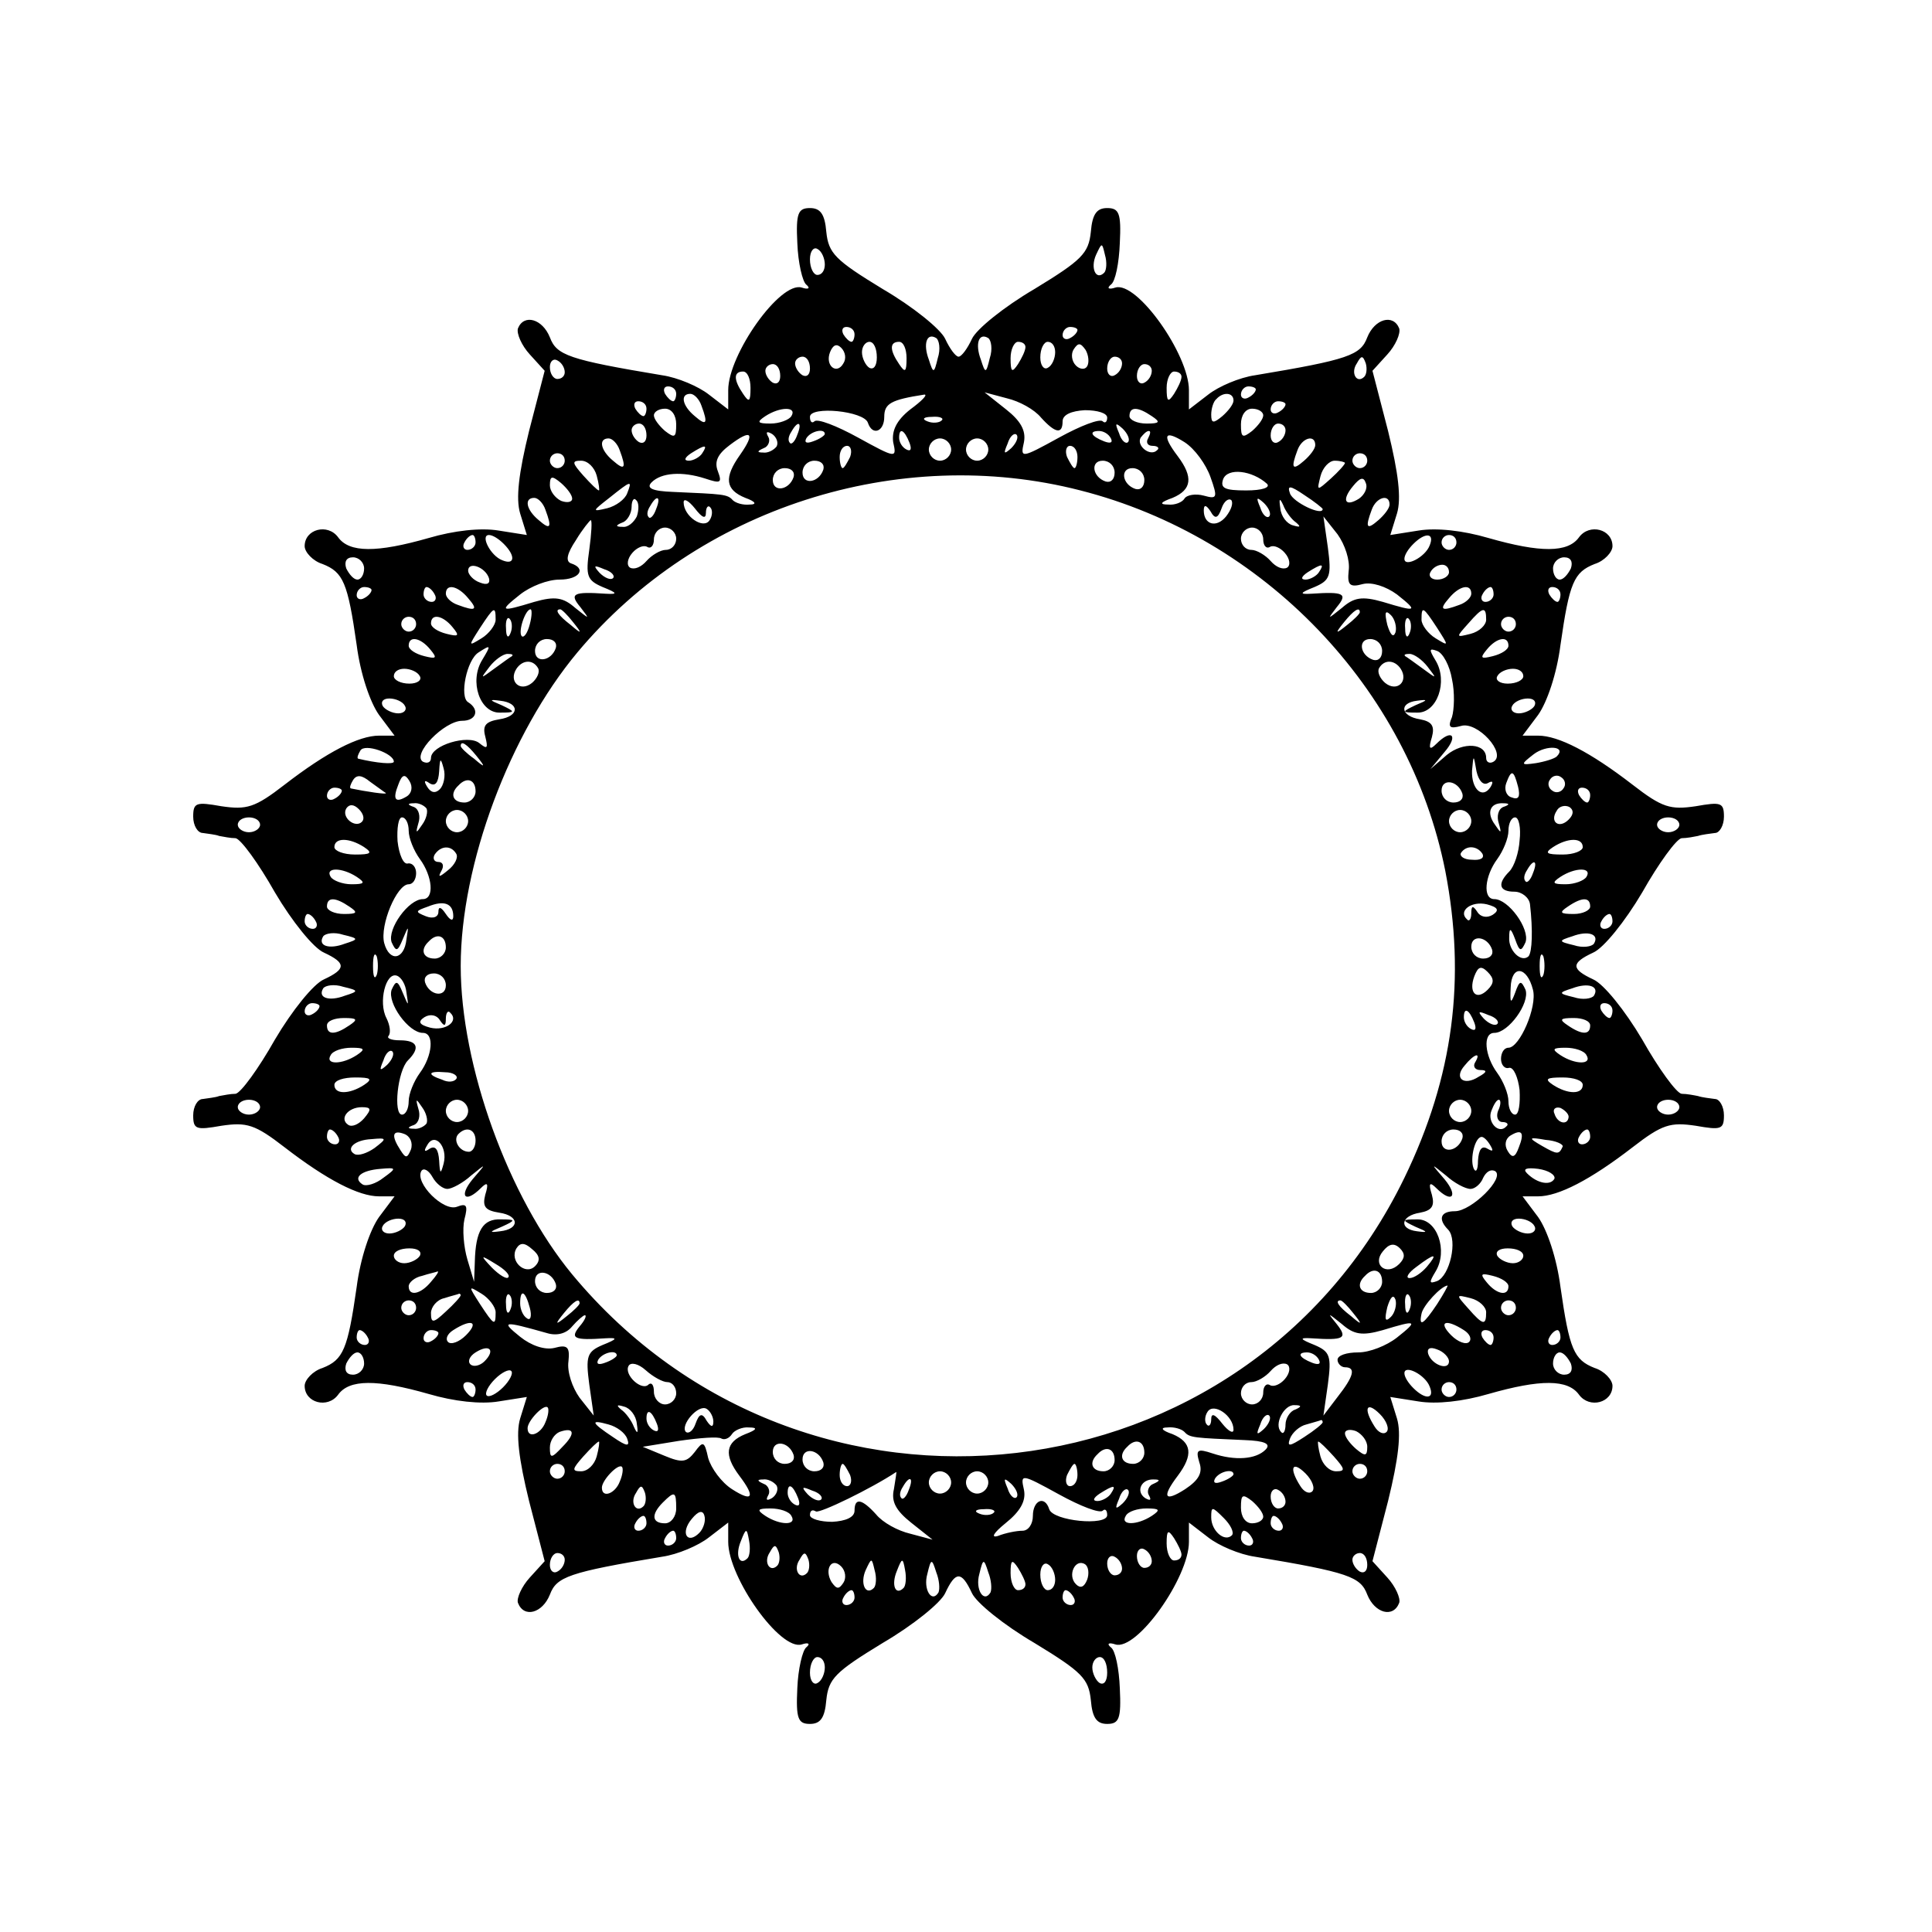 <svg version="1" xmlns="http://www.w3.org/2000/svg" width="346.667" height="346.667" viewBox="0 0 260 260"><path d="M107.3 32.7c.1 2.7.7 5.2 1.2 5.6.6.5.3.7-.6.4-2.9-.9-9.9 9-9.9 13.8v2.6l-2.6-2c-1.4-1.1-4.2-2.3-6.3-2.6-12.6-2.1-14.2-2.7-15.1-5.1-1-2.5-3.5-3.2-4.3-1.2-.2.7.5 2.3 1.6 3.5l2 2.2-2.1 8.1c-1.4 5.7-1.8 9.1-1.2 11.1l.9 2.9-3.8-.6c-2.4-.4-6 0-9.4 1-7 2-10.7 2-12.2-.1-1.4-1.9-4.5-1.1-4.5 1.2 0 .8 1.1 2 2.4 2.4 2.8 1.1 3.4 2.5 4.6 10.9.5 3.9 1.8 7.7 3 9.4l2.1 2.8H51c-2.7 0-7 2.2-12.7 6.6-4 3.1-5.1 3.4-8.5 2.9-3.4-.6-3.8-.5-3.8 1.4 0 1.2.6 2.2 1.3 2.2.6.1 1.7.2 2.2.4.6.1 1.5.3 2.2.3.7.1 3.1 3.4 5.3 7.3 2.3 3.9 5.2 7.5 6.6 8.1 3 1.4 3 2.2 0 3.6-1.4.6-4.3 4.2-6.6 8.1-2.2 3.9-4.6 7.2-5.3 7.3-.7 0-1.6.2-2.2.3-.5.2-1.6.3-2.2.4-.7 0-1.3 1-1.3 2.2 0 1.9.4 2 3.8 1.4 3.4-.5 4.5-.2 8.5 2.9 5.7 4.4 10 6.6 12.7 6.6h2.1l-2.1 2.8c-1.2 1.7-2.5 5.5-3 9.4-1.2 8.4-1.8 9.8-4.6 10.9-1.3.4-2.4 1.6-2.4 2.4 0 2.3 3.1 3.1 4.5 1.2 1.5-2.1 5.2-2.1 12.2-.1 3.4 1 7 1.4 9.4 1l3.8-.6-.9 2.9c-.6 2-.2 5.4 1.2 11.1l2.1 8.1-2 2.2c-1.1 1.2-1.8 2.8-1.6 3.4.8 2.1 3.3 1.4 4.3-1.1.9-2.4 2.5-3 15.1-5.1 2.1-.3 4.9-1.5 6.3-2.6l2.6-2v2.6c0 4.8 7 14.7 9.9 13.8.9-.3 1.2-.1.6.4-.5.4-1.1 2.9-1.2 5.5-.2 4.1.1 4.8 1.7 4.8 1.4 0 2-.8 2.2-3.2.3-2.9 1.2-3.8 7.6-7.7 4.1-2.4 7.8-5.4 8.4-6.7 1.4-3 2.2-3 3.6 0 .6 1.3 4.3 4.3 8.4 6.7 6.4 3.9 7.3 4.8 7.6 7.7.2 2.4.8 3.2 2.2 3.2 1.6 0 1.9-.7 1.7-4.8-.1-2.6-.6-5.1-1.2-5.5-.6-.5-.3-.7.6-.4 2.9.9 9.9-9 9.9-13.8v-2.6l2.6 2c1.4 1.1 4.2 2.3 6.3 2.6 12.6 2.1 14.2 2.7 15.1 5.1 1 2.5 3.5 3.2 4.3 1.1.2-.6-.5-2.2-1.6-3.4l-2-2.2 2.1-8.1c1.4-5.7 1.8-9.1 1.2-11.1l-.9-2.9 3.8.6c2.4.4 6 0 9.4-1 7-2 10.7-2 12.2.1 1.4 1.9 4.5 1.1 4.5-1.2 0-.8-1.1-2-2.4-2.4-2.8-1.1-3.4-2.5-4.6-10.9-.5-3.9-1.8-7.7-3-9.4l-2.1-2.8h2.1c2.7 0 7-2.2 12.7-6.6 4-3.1 5.1-3.4 8.5-2.9 3.4.6 3.8.5 3.8-1.4 0-1.2-.6-2.2-1.2-2.2-.7-.1-1.7-.2-2.3-.4-.5-.1-1.5-.3-2.2-.3-.7-.1-3.1-3.4-5.3-7.3-2.3-3.9-5.2-7.5-6.6-8.1-3-1.4-3-2.2 0-3.6 1.4-.6 4.3-4.2 6.6-8.1 2.2-3.9 4.6-7.2 5.3-7.3.7 0 1.7-.2 2.2-.3.6-.2 1.6-.3 2.3-.4.6 0 1.2-1 1.2-2.2 0-1.9-.4-2-3.8-1.4-3.4.5-4.5.2-8.5-2.9-5.7-4.4-10-6.6-12.7-6.6h-2.1l2.1-2.8c1.2-1.7 2.5-5.5 3-9.4 1.2-8.4 1.8-9.8 4.6-10.9 1.3-.4 2.4-1.6 2.4-2.4 0-2.3-3.1-3.1-4.5-1.2-1.5 2.1-5.2 2.1-12.2.1-3.4-1-7-1.4-9.4-1l-3.8.6.9-2.9c.6-2 .2-5.4-1.2-11.1l-2.1-8.1 2-2.2c1.1-1.2 1.8-2.8 1.6-3.5-.8-2-3.3-1.3-4.3 1.2-.9 2.4-2.5 3-15.1 5.1-2.1.3-4.9 1.5-6.3 2.6l-2.6 2v-2.6c0-4.8-7-14.7-9.9-13.8-.9.3-1.2.1-.6-.4.6-.4 1.1-2.9 1.2-5.6.2-4-.1-4.7-1.7-4.7-1.4 0-2 .8-2.2 3.2-.3 2.9-1.2 3.8-7.6 7.7-4.1 2.4-7.8 5.4-8.4 6.7-.6 1.3-1.4 2.4-1.8 2.4-.4 0-1.2-1.1-1.8-2.4-.6-1.3-4.3-4.3-8.4-6.7-6.4-3.9-7.3-4.8-7.6-7.7-.2-2.4-.8-3.2-2.2-3.2-1.6 0-1.9.7-1.7 4.7zm3.7 2.9c0 .8-.4 1.4-1 1.4-.5 0-1-.9-1-2.1 0-1.1.5-1.7 1-1.4.6.3 1 1.3 1 2.1zm37.6 1.1c-1.1 1.1-1.9-.6-1.1-2.4.8-1.7.8-1.7 1.2 0 .3 1 .2 2.1-.1 2.4zM115 45c0 .5-.2 1-.4 1-.3 0-.8-.5-1.1-1-.3-.6-.1-1 .4-1 .6 0 1.1.4 1.1 1zm30-.6c0 .3-.4.8-1 1.1-.5.3-1 .1-1-.4 0-.6.5-1.1 1-1.1.6 0 1 .2 1 .4zm-18.8 3.8c-.5 2.1-.6 2.1-1.2.2-.8-2.1-.3-3.7 1-2.9.4.3.6 1.5.2 2.7zm7 0c-.5 2.1-.6 2.1-1.2.2-.8-2.1-.3-3.7 1-2.9.4.3.6 1.5.2 2.7zm-19.7.7c-.9 1.6-2.5.3-1.8-1.5.4-1 .9-1.2 1.5-.6s.7 1.5.3 2.1zm4.5-.8c0 1.1-.4 1.7-1 1.4-.5-.3-1-1.3-1-2.1s.5-1.4 1-1.4c.6 0 1 .9 1 2.1zm4 .1c0 1.9-.2 2-1 .8-1.3-1.9-1.3-3 0-3 .6 0 1 1 1 2.2zm16-1.5c0 .5-.5 1.5-1 2.3-.8 1.2-1 1.1-1-.8 0-1.2.5-2.2 1-2.2.6 0 1 .3 1 .7zm4 .7c0 .8-.4 1.8-1 2.1-.5.3-1-.3-1-1.4 0-1.2.5-2.1 1-2.1.6 0 1 .6 1 1.4zm4.3 1.9c-.3.5-1 .4-1.5-.1-.6-.6-.7-1.6-.3-2.2.6-.9.9-.9 1.6.1.4.7.5 1.7.2 2.2zm-70.3.8c0 .5-.4.9-1 .9-.5 0-1-.7-1-1.6 0-.8.5-1.2 1-.9.6.3 1 1 1 1.6zm33-.5c0 .8-.4 1.2-1 .9-.5-.3-1-1-1-1.6 0-.5.5-.9 1-.9.6 0 1 .7 1 1.6zm42-.7c0 .6-.4 1.3-1 1.6-.5.3-1-.1-1-.9 0-.9.5-1.6 1-1.6.6 0 1 .4 1 .9zm32.6 1.8c-1 1-1.9-.5-1-1.8.6-1.1.8-1.1 1.2 0 .2.7.1 1.5-.2 1.8zm-78.6-.1c0 .8-.4 1.2-1 .9-.5-.3-1-1-1-1.6 0-.5.5-.9 1-.9.6 0 1 .7 1 1.6zm50-.7c0 .6-.4 1.3-1 1.6-.5.3-1-.1-1-.9 0-.9.5-1.6 1-1.6.6 0 1 .4 1 .9zm-54 2.3c0 1.9-.2 2-1 .8-1.3-1.9-1.3-3 0-3 .6 0 1 1 1 2.2zm58-1.5c0 .5-.5 1.5-1 2.3-.8 1.2-1 1.1-1-.8 0-1.2.5-2.2 1-2.2.6 0 1 .3 1 .7zM91 53c0 .5-.2 1-.4 1-.3 0-.8-.5-1.1-1-.3-.6-.1-1 .4-1 .6 0 1.1.4 1.1 1zm78-.6c0 .3-.4.8-1 1.1-.5.3-1 .1-1-.4 0-.6.5-1.1 1-1.1.6 0 1 .2 1 .4zm-74.6 2.2c.9 2.4.7 2.8-.9 1.4-1.7-1.4-2-3-.6-3 .5 0 1.2.7 1.5 1.6zm28.1.5c-1.9 1.5-2.5 2.9-2.3 4.4.5 2.2.4 2.2-4.7-.6-2.9-1.6-5.5-2.6-5.9-2.2-.3.3-.6.1-.6-.6 0-1.5 7.3-.8 7.8.8.6 1.8 2.2 1.2 2.2-.8 0-1.8.9-2.3 5.4-3 .5 0-.4.9-1.9 2zm17.6 1.1c1.9 2.1 2.9 2.3 2.9.5 0-.9 1.2-1.4 3-1.5 1.7 0 3 .4 3 1s-.3.8-.6.5c-.4-.4-3 .6-5.9 2.2-5.1 2.8-5.2 2.8-4.7.6.3-1.6-.5-2.9-2.4-4.4l-2.9-2.3 3 .8c1.7.4 3.7 1.5 4.6 2.6zm25.9-2.3c0 .5-.7 1.4-1.5 2.1-1.2 1-1.5 1-1.5-.2 0-.8.3-1.8.7-2.1.9-1 2.3-.9 2.3.2zM87 55c0 .5-.2 1-.4 1-.3 0-.8-.5-1.1-1-.3-.6-.1-1 .4-1 .6 0 1.1.4 1.1 1zm86-.6c0 .3-.4.8-1 1.1-.5.3-1 .1-1-.4 0-.6.5-1.1 1-1.1.6 0 1 .2 1 .4zm-82 2.7c0 1.8-.2 1.9-1.5.9-.8-.7-1.5-1.6-1.5-2.1s.7-.9 1.5-.9c.9 0 1.5.9 1.5 2.1zm15.5-1.1c-.3.5-1.6 1-2.8 1-1.8 0-1.9-.2-.7-1 2-1.3 4.3-1.3 3.5 0zm48.5 0c1.2.8 1.1 1-.7 1-1.3 0-2.3-.5-2.3-1 0-1.3 1.1-1.3 3 0zm15-.1c0 .5-.7 1.4-1.5 2.1-1.3 1-1.5.9-1.5-.9 0-1.2.6-2.1 1.5-2.1.8 0 1.5.4 1.5.9zm-43.3.7c-.3.3-1.2.4-1.9.1-.8-.3-.5-.6.6-.6 1.1-.1 1.7.2 1.3.5zm-39.7 2c0 .8-.4 1.2-1 .9-.5-.3-1-1-1-1.6 0-.5.5-.9 1-.9.6 0 1 .7 1 1.6zm20.3-.1c-.3.9-.8 1.4-1 1.1-.3-.3-.2-.9.2-1.5.9-1.6 1.5-1.3.8.4zm44.5 1c-.3.3-.9-.2-1.2-1.2-.6-1.4-.5-1.5.5-.6.7.7 1 1.5.7 1.8zm21.2-1.6c0 .6-.4 1.3-1 1.6-.5.3-1-.1-1-.9 0-.9.5-1.6 1-1.6.6 0 1 .4 1 .9zm-73.4 3.3c-2.2 3.1-2 4.7.7 5.8 1.4.5 1.6.9.6.9-.9.1-1.9-.2-2.3-.6-.7-.8-1.3-.8-8-1.1-2.8-.1-3.7-.5-2.9-1.3 1.3-1.3 4.1-1.5 7.2-.5 2.1.7 2.3.6 1.7-1-.5-1.3 0-2.3 1.6-3.5 2.9-2.2 3.5-1.7 1.4 1.3zm4.9-1.1c-.4.5-1.2.9-1.8.8-.9 0-.8-.2.1-.6.6-.2.9-1 .6-1.5-.4-.7-.2-.8.5-.4.6.4.9 1.2.6 1.7zm6.5-1.7c0 .2-.7.7-1.6 1-.8.3-1.2.2-.9-.4.6-1 2.5-1.4 2.5-.6zm11.4 1.2c.3.8.2 1.2-.4.9-.6-.3-1-1-1-1.6 0-1.4.7-1.1 1.4.7zm13.7.7c-1 .9-1.1.8-.5-.6.3-1 .9-1.5 1.2-1.2.3.3 0 1.1-.7 1.8zm13.4-1.3c.3.6-.1.7-.9.4-1.8-.7-2.1-1.4-.7-1.4.6 0 1.3.4 1.6 1zm5 0c-.3.5-.1 1 .6 1s1 .3.6.6c-.9.9-2.8-.6-2.2-1.7.4-.5.8-.9 1.1-.9.3 0 .2.4-.1 1zm8.4 5.2c1 2.8.9 3-.9 2.5-1.1-.3-2.3-.1-2.6.4-.3.5-1.3.9-2.2.8-1.2 0-1.1-.3.6-.9 2.6-1.1 2.8-2.8.7-5.6-2.2-2.9-1.8-3.6.9-1.9 1.4.9 2.9 3 3.5 4.7zm-79.5-3.6c.9 2.4.7 2.8-.9 1.4-1.7-1.4-2-3-.6-3 .5 0 1.2.7 1.5 1.6zm44.6-.1c0 .8-.7 1.5-1.5 1.5s-1.5-.7-1.5-1.5.7-1.5 1.5-1.5 1.5.7 1.5 1.5zm5 0c0 .8-.7 1.5-1.5 1.5s-1.5-.7-1.5-1.5.7-1.5 1.5-1.5 1.5.7 1.5 1.5zm44-.6c0 .5-.7 1.4-1.5 2.1-1.6 1.4-1.8 1-.9-1.4.6-1.7 2.4-2.2 2.4-.7zM94.5 61c-.3.5-1.2 1-1.8 1-.7 0-.6-.4.3-1 1.9-1.2 2.3-1.2 1.5 0zm19.9.5c-.4.8-.8 1.5-1 1.5-.2 0-.4-.7-.4-1.5s.4-1.5 1-1.5c.5 0 .7.7.4 1.5zm30.6 0c0 .8-.2 1.5-.4 1.5s-.6-.7-1-1.5c-.3-.8-.1-1.5.4-1.5.6 0 1 .7 1 1.5zM76 62c0 .5-.4 1-1 1-.5 0-1-.5-1-1 0-.6.5-1 1-1 .6 0 1 .4 1 1zm108 0c0 .5-.4 1-1 1-.5 0-1-.5-1-1 0-.6.5-1 1-1 .6 0 1 .4 1 1zM80.3 64c.3 1.1.4 2 .3 2-.2 0-1.1-.9-2.1-2-1.5-1.7-1.6-2-.3-2 .9 0 1.8.9 2.1 2zm30.5-.8c-.6 1.8-2.8 2.1-2.8.4 0-.9.7-1.6 1.6-1.6.9 0 1.4.5 1.2 1.2zm39.2.4c0 .9-.5 1.4-1.2 1.2-1.8-.6-2.1-2.8-.4-2.8.9 0 1.6.7 1.6 1.6zm31-1.3c0 .2-.9 1.2-1.9 2.1-1.9 1.7-1.9 1.7-1.4-.3.3-1.2 1.2-2.1 1.9-2.1.8 0 1.4.2 1.4.3zm-74.2 1.9c-.6 1.8-2.8 2.1-2.8.4 0-.9.7-1.6 1.6-1.6.9 0 1.4.5 1.2 1.2zm47.2.4c0 .9-.5 1.4-1.2 1.2-1.8-.6-2.1-2.8-.4-2.8.9 0 1.6.7 1.6 1.6zm16.5.5c.5.5-.6.9-2.8.9-2.9 0-3.5-.3-3.1-1.5.6-1.6 3.9-1.2 5.9.6zm-93.5 2c0 .5-.7.6-1.5.3-.8-.4-1.5-1.3-1.5-2.1 0-1.3.3-1.3 1.5-.3.8.7 1.5 1.6 1.5 2.1zm68.4-1.1c24.7 6.3 44.2 26.6 49.1 51.2 2.8 14.5 1.1 27.7-5.5 41.3-21.2 43.7-80.7 50.7-112 13-8.6-10.4-15-28.1-15-41.5 0-13.7 6.6-31.3 15.7-42.2 16.2-19.4 43.2-28.1 67.7-21.8zm37.5 1.1c-1.9 1.2-2.4.2-.8-1.7.9-1.1 1.4-1.3 1.7-.4.3.7-.2 1.6-.9 2.1zm-98.5-.7c-.3.8-1.5 1.7-2.7 2-2.1.5-2 .4.3-1.4 3-2.4 3.1-2.4 2.4-.6zm93.6 2.1c0 1-4-.9-4.4-2.1-.4-1.1 0-1.1 1.9.2 1.4.9 2.5 1.8 2.5 1.9zm-104.6.1c.9 2.4.7 2.8-.9 1.4-1.7-1.4-2-3-.6-3 .5 0 1.2.7 1.5 1.6zm12.3.9c-.4.8-1.2 1.5-1.9 1.4-1 0-1-.2 0-.6.6-.2 1.2-1.2 1.2-2.1 0-.8.3-1.3.6-.9.4.3.4 1.3.1 2.2zm2.6-1c-.3.9-.8 1.4-1 1.1-.3-.3-.2-.9.2-1.5.9-1.6 1.5-1.3.8.4zm6.7.5c0-.7.3-1.1.6-.7.3.3.3 1.1-.1 1.7-.8 1.3-3.5-.5-3.5-2.4 0-.6.7-.2 1.5.8 1 1.3 1.5 1.5 1.5.6zm70 .5c-1.3 1.6-3 1.1-3-.8 0-.8.3-.8.9.1.6 1.1 1 1 1.5-.4.3-.9.9-1.4 1.3-1.1.3.4 0 1.3-.7 2.2zm5.8 0c-.3.3-.9-.2-1.2-1.2-.6-1.4-.5-1.5.5-.6.7.7 1 1.5.7 1.8zm3.6.8c.7.6.6.7-.4.4-.8-.2-1.6-1.2-1.7-2.3-.2-1.3-.1-1.5.4-.4.3.8 1.1 1.9 1.7 2.3zm12.6-2.4c0 .5-.7 1.4-1.5 2.1-1.6 1.4-1.8 1-.9-1.4.6-1.7 2.4-2.2 2.4-.7zM79.3 74c-.5 3.5-.3 4.1 1.8 5 2 .8 2.1 1 .4.9-4.4-.3-4.9 0-3.4 1.8 1.3 1.7 1.3 1.7-.7.1-1.6-1.4-2.7-1.6-5.5-.8-4.6 1.4-4.8 1.3-1.9-1 1.4-1.1 3.7-2 5.3-2 2.7 0 3.7-1.5 1.5-2.2-.7-.3-.5-1.3.7-3.1.9-1.5 1.9-2.7 2-2.7.2 0 .1 1.8-.2 4zm102.2 2.8c-.2 1.9.1 2.3 1.9 1.8 1.2-.3 3.1.3 4.6 1.4 2.9 2.3 2.7 2.4-1.9 1-2.8-.8-3.9-.6-5.5.8-2 1.6-2 1.6-.7-.1 1.5-1.8 1-2.1-3.4-1.8-1.7.1-1.6-.1.4-.9 2.1-.9 2.3-1.5 1.8-5.3l-.6-4.2 1.9 2.4c1 1.4 1.7 3.5 1.5 4.9zM91 72.5c0 .8-.6 1.5-1.4 1.5-.7 0-1.9.7-2.6 1.5-.7.8-1.6 1.2-2.2.9-.5-.3-.4-1.2.3-2 .6-.7 1.5-1.1 2-.8.5.3.9-.2.9-1 0-.9.7-1.6 1.5-1.6s1.5.7 1.5 1.5zm79 .1c0 .8.4 1.3.9 1 .5-.3 1.4.1 2 .8.7.8.8 1.7.3 2-.6.3-1.5-.1-2.2-.9-.7-.8-1.9-1.5-2.6-1.5-.8 0-1.4-.7-1.4-1.5s.7-1.5 1.5-1.5 1.5.7 1.5 1.6zM64 73c0 .5-.5 1-1.1 1-.5 0-.7-.5-.4-1 .3-.6.8-1 1.1-1 .2 0 .4.4.4 1zm3.8.2c1.6 1.6 1.5 2.9-.2 2.2-1.6-.6-3-3.4-1.8-3.4.5 0 1.3.5 2 1.2zm124.6.2c-.6 1.6-3.4 3-3.4 1.8 0-.5.5-1.3 1.2-2 1.6-1.6 2.9-1.5 2.2.2zm3.6-.4c0 .5-.4 1-1 1-.5 0-1-.5-1-1 0-.6.5-1 1-1 .6 0 1 .4 1 1zM49 76.5c0 .8-.4 1.5-.9 1.5s-1.1-.7-1.5-1.5c-.3-.9 0-1.5.9-1.5.8 0 1.5.7 1.5 1.5zm162.4 0c-.4.8-1 1.5-1.5 1.5s-.9-.7-.9-1.5.7-1.5 1.5-1.5c.9 0 1.2.6.9 1.5zM65.8 77.8c.2.7-.2 1-1.2.6-.9-.3-1.6-1.1-1.6-1.6 0-1.3 2.3-.5 2.8 1zm16.7 0c-.3.3-1.1 0-1.8-.7-.9-1-.8-1.1.6-.5 1 .3 1.5.9 1.2 1.2zm95-.8c-.3.5-1.2 1-1.8 1-.7 0-.6-.4.3-1 1.9-1.2 2.3-1.2 1.5 0zm17.5 0c0 .5-.7 1-1.6 1-.8 0-1.2-.5-.9-1 .3-.6 1-1 1.6-1 .5 0 .9.4.9 1zM50 79.4c0 .3-.4.8-1 1.1-.5.3-1 .1-1-.4 0-.6.5-1.1 1-1.1.6 0 1 .2 1 .4zm8.5.6c.3.5.1 1-.4 1-.6 0-1.1-.5-1.1-1 0-.6.2-1 .4-1 .3 0 .8.4 1.1 1zm4.5.5c1.4 1.6 1 1.8-1.4.9-.9-.3-1.6-1-1.6-1.5 0-1.4 1.6-1.1 3 .6zm135-.6c0 .5-.7 1.2-1.6 1.5-2.4.9-2.8.7-1.4-.9 1.4-1.7 3-2 3-.6zm3 .1c0 .5-.5 1-1.1 1-.5 0-.7-.5-.4-1 .3-.6.8-1 1.1-1 .2 0 .4.4.4 1zm9 0c0 .5-.2 1-.4 1-.3 0-.8-.5-1.1-1-.3-.6-.1-1 .4-1 .6 0 1.1.4 1.1 1zM66.7 83.4c0 .7-.9 1.9-1.9 2.5C63 87 63 87 64.6 84.5c1.9-2.9 2.1-3 2.1-1.1zm4.6.6c-.3 1.2-.8 1.9-1.1 1.6-.5-.6.5-3.6 1.2-3.6.2 0 .2.9-.1 2zm5.8-.3c1.3 1.6 1.2 1.7-.3.4-1.7-1.3-2.2-2.1-1.4-2.1.2 0 1 .8 1.7 1.7zM183 82.4c0 .2-.8 1-1.7 1.7-1.6 1.3-1.7 1.2-.4-.4 1.3-1.6 2.1-2.1 2.1-1.3zm4.8 2.7c-.3.8-.7.3-1.1-1-.4-1.7-.3-2.1.5-1.3.5.5.8 1.6.6 2.3zm5.6-.6c1.6 2.5 1.6 2.5-.2 1.4-1-.6-1.9-1.8-1.9-2.5 0-1.9.2-1.8 2.1 1.1zm6.6-1.1c0 .7-.9 1.6-2.1 1.9-2 .5-2 .5-.3-1.4 2-2.3 2.4-2.3 2.4-.5zM56 84c0 .5-.4 1-1 1-.5 0-1-.5-1-1 0-.6.5-1 1-1 .6 0 1 .4 1 1zm4.9.4c1 1.2.8 1.3-.8.9-1.2-.3-2.1-.9-2.1-1.4 0-1.4 1.6-1.1 2.9.5zm7.8.8c-.3.8-.6.5-.6-.6-.1-1.1.2-1.7.5-1.3.3.3.4 1.2.1 1.9zm121 0c-.3.8-.6.5-.6-.6-.1-1.1.2-1.7.5-1.3.3.3.4 1.2.1 1.9zM204 84c0 .5-.4 1-1 1-.5 0-1-.5-1-1 0-.6.5-1 1-1 .6 0 1 .4 1 1zM57.9 87.4c1 1.2.8 1.3-.8.9-1.2-.3-2.1-.9-2.1-1.4 0-1.4 1.6-1.1 2.9.5zm16.9-.2c-.6 1.8-2.8 2.1-2.8.4 0-.9.7-1.6 1.6-1.6.9 0 1.4.5 1.2 1.2zm111.2.4c0 .9-.5 1.4-1.2 1.2-1.8-.6-2.1-2.8-.4-2.8.9 0 1.6.7 1.6 1.6zm17-.7c0 .5-.9 1.1-2.1 1.4-1.6.4-1.8.3-.8-.9 1.3-1.6 2.9-1.9 2.9-.5zM64.9 88.8c-1.8 2.9-.3 7.2 2.4 7.1 2.1 0 2.1-.1.2-1-1.7-.7-1.7-.8-.2-.6 2.7.3 2.6 2.1-.1 2.5-1.8.3-2.3.8-1.9 2.3.4 1.6.3 1.8-.8.9-1.5-1.2-6.5.3-6.5 2 0 .6-.5.8-1.1.5-1.5-1 2.9-5.5 5.3-5.5 1.9 0 2.4-1.5.8-2.5-1.2-.7-.2-5.7 1.4-6.7 1.7-1.1 1.7-1 .5 1zm130.5 2.6c.4 1.8.3 4.1 0 5.1-.6 1.4-.3 1.6 1.2 1.2 2.2-.7 6.2 3.7 4.4 4.8-.5.3-1 .1-1-.5 0-2-3.1-2.2-5.3-.4l-2.2 1.9 1.9-2.3c1.9-2.2 1-3.2-1.1-1.1-.9.9-1.1.7-.6-.9.4-1.5 0-2.1-1.6-2.4-2.6-.4-2.9-2.2-.4-2.5 1.5-.2 1.5-.1-.2.6-1.9.9-1.9 1 .2 1 2.7.1 4.2-4.2 2.5-7-.9-1.5-.9-1.7.2-1.3.8.3 1.7 2 2 3.8zM68.9 88.3c-.2.1-1.3.9-2.4 1.7-1.9 1.4-1.9 1.4-.6-.3.7-.9 1.8-1.7 2.4-1.7.6 0 .8.1.6.3zm123.2 1.4c1.3 1.7 1.3 1.7-.6.3-1.1-.8-2.2-1.6-2.4-1.7-.2-.2 0-.3.6-.3s1.7.8 2.4 1.7zm-119.7.2c.3.5-.1 1.4-.8 2-1.6 1.3-3.2-.2-2.1-1.9.8-1.2 2.2-1.3 2.9-.1zm116.1.1c1.1 1.7-.5 3.2-2.1 1.9-.7-.6-1.1-1.5-.8-2 .7-1.2 2.1-1.1 2.9.1zm-132 1c.3.5-.3 1-1.4 1-1.2 0-2.1-.5-2.1-1 0-.6.6-1 1.4-1 .8 0 1.8.4 2.1 1zM205 91c0 .5-.9 1-2.1 1-1.1 0-1.7-.5-1.4-1 .3-.6 1.3-1 2.1-1s1.4.4 1.4 1zM54.5 95c.3.5-.1 1-.9 1s-1.8-.5-2.1-1c-.3-.6.1-1 .9-1s1.8.4 2.1 1zm152 0c-.3.5-1.3 1-2.1 1s-1.2-.5-.9-1c.3-.6 1.3-1 2.1-1s1.2.4.9 1zM53 102.5c0 .4-2.3.2-4.8-.4-.2-.1 0-.6.3-1.1.6-1 4.5.4 4.5 1.5zm11.1-.8c1.3 1.6 1.2 1.7-.3.4-1-.7-1.8-1.5-1.8-1.7 0-.8.8-.3 2.1 1.3zm145.4.1c-.3.3-1.6.7-2.8.9-2.1.3-2.1.2-.3-1.2 1.7-1.3 4.5-1.1 3.1.3zm-150.3 4.4c-.6.6-1.2.5-1.7-.3s-.4-1 .3-.5c.8.5 1.2-.1 1.3-1.6.1-1.8.2-1.9.6-.4.3 1 0 2.3-.5 2.8zm141-.8c.7-.4.8-.2.4.5-1.1 1.7-2.6.3-2.5-2.2.2-2.2.2-2.2.6.1.3 1.3.9 1.9 1.5 1.6zm-148.3 1.3c.4.3-2.8-.2-4.7-.6-.2-.1 0-.6.3-1.1.5-.8 1.2-.7 2.3.2 1 .7 1.9 1.4 2.1 1.5zm2.8.5c-1.5.9-1.9.4-1.1-1.6.5-1.4.9-1.5 1.5-.5.5.8.3 1.7-.4 2.1zm149.6-1.3c.3 1.3.1 1.8-.9 1.4-.7-.2-1-1.1-.7-1.9.7-1.9 1-1.8 1.6.5zm6.1.2c-.3.5-1 .7-1.5.3-.5-.3-.7-1-.3-1.5.3-.5 1-.7 1.5-.3.5.3.7 1 .3 1.5zm-146.4.4c0 .8-.7 1.5-1.5 1.5-1.6 0-2-1.2-.8-2.3 1.1-1.2 2.3-.8 2.3.8zm132.8.3c.2.7-.3 1.2-1.2 1.2-.9 0-1.6-.7-1.6-1.6 0-1.7 2.2-1.4 2.8.4zM46 106.4c0 .3-.4.8-1 1.1-.5.3-1 .1-1-.4 0-.6.5-1.1 1-1.1.6 0 1 .2 1 .4zm168 .6c0 .5-.2 1-.4 1-.3 0-.8-.5-1.1-1-.3-.6-.1-1 .4-1 .6 0 1.1.4 1.1 1zm-165.3 3.6c-.9.9-2.8-.6-2.1-1.8.4-.6 1-.6 1.7.1.6.6.8 1.3.4 1.7zm8.7-1.8c.2.4 0 1.4-.6 2.2-.8 1.2-.9 1.2-.5-.2.3-.9.1-1.9-.6-2.2-.9-.3-.9-.5 0-.5.6-.1 1.4.3 1.7.7zm144.9-.2c-.7.3-.9 1.3-.6 2.2.4 1.4.3 1.4-.5.2-1.2-1.6-.7-3 1.1-2.9.9 0 .9.2 0 .5zm8.8 1.7c-1.3 1.3-2.6.3-1.6-1.2.3-.6 1.1-.8 1.7-.5.6.4.6 1-.1 1.7zm-148.1.2c0 .8-.7 1.5-1.5 1.5s-1.5-.7-1.5-1.5.7-1.5 1.5-1.5 1.5.7 1.5 1.5zm135 0c0 .8-.7 1.5-1.5 1.5s-1.5-.7-1.5-1.5.7-1.5 1.5-1.5 1.5.7 1.5 1.5zM35 111c0 .5-.7 1-1.5 1s-1.5-.5-1.5-1c0-.6.7-1 1.5-1s1.5.4 1.5 1zm20 .8c0 1 .7 2.7 1.5 3.8 1.7 2.3 2 5.4.4 5.4-1.9 0-4.8 4-4.2 5.8.6 1.3.8 1.3 1.5-.4.8-1.9.8-1.9.5 0-.3 2.8-2.3 3.1-3 .5-.6-2.4 1.7-7.9 3.3-7.9.6 0 1-.7 1-1.5s-.5-1.4-1.1-1.3c-.6.2-1.2-1.2-1.4-3-.1-1.7.1-3.2.6-3.2s.9.8.9 1.8zm149.5 1.3c-.1 1.6-.7 3.5-1.4 4.2-1.6 1.6-1.4 2.7.7 2.7 1 0 2 .8 2.1 1.7.4 3.5.3 6.4-.2 7-1 .9-2.7-.8-2.6-2.5 0-1.4.2-1.4.8.2.6 1.7.8 1.7 1.4.4.6-1.8-2.3-5.8-4.2-5.8-1.6 0-1.3-3.1.4-5.4.8-1.1 1.5-2.8 1.5-3.8s.4-1.8.9-1.8.8 1.4.6 3.1zM226 111c0 .5-.7 1-1.5 1s-1.5-.5-1.5-1c0-.6.7-1 1.5-1s1.5.4 1.5 1zm-177 3c1.2.8.9 1-1.2 1-1.6 0-2.8-.5-2.8-1 0-1.3 2-1.3 4 0zm164 0c0 .5-1.2 1-2.7 1-2.2 0-2.5-.2-1.3-1 2-1.3 4-1.3 4 0zm-151.6.9c.3.5-.2 1.5-1.1 2.2-1.2 1-1.4 1-.9.1.4-.7.2-1.2-.4-1.2-.6 0-.8-.5-.5-1 .8-1.2 2.2-1.3 2.9-.1zm138.1 0c.3.6-.3.9-1.4.8-1.1 0-1.7-.5-1.5-.9.7-1.1 2.2-1 2.9.1zm6.8 2.6c-.3.9-.8 1.4-1 1.1-.3-.3-.2-.9.2-1.5.9-1.6 1.5-1.3.8.4zM48 118c1.2.8 1.1 1-.7 1-1.2 0-2.5-.5-2.8-1-.8-1.3 1.5-1.3 3.5 0zm165.5 0c-.3.5-1.6 1-2.8 1-1.8 0-1.9-.2-.7-1 2-1.3 4.3-1.3 3.5 0zM47 122c1.2.8 1.1 1-.7 1-1.3 0-2.3-.5-2.3-1 0-1.3 1.1-1.3 3 0zm14 1.3c0 .7-.4.6-1-.3-.6-.9-1-1.1-1-.3 0 .7-.7 1-1.7.6-1.5-.6-1.4-.7.3-1.3 2.2-.9 3.4-.4 3.4 1.3zm139.9-.2c-.8.5-1.7.3-2.1-.4-.6-.9-.8-.8-.8.2 0 .8-.3 1.2-.6.8-1.2-1.1.6-2.5 2.7-2 1.5.4 1.7.8.8 1.4zM214 122c0 .5-1 1-2.2 1-1.9 0-2-.2-.8-1 1.9-1.3 3-1.3 3 0zm-171.5 2c.3.5.1 1-.4 1-.6 0-1.1-.5-1.1-1 0-.6.2-1 .4-1 .3 0 .8.4 1.1 1zm174.5 0c0 .5-.5 1-1.1 1-.5 0-.7-.5-.4-1 .3-.6.8-1 1.1-1 .2 0 .4.4.4 1zm-170.6 3c-2.1.8-3.7.3-2.9-1 .3-.4 1.5-.6 2.7-.2 2.1.5 2.1.6.2 1.2zm168.1 0c-.3.4-1.5.6-2.7.2-2.1-.5-2.1-.6-.2-1.2 2.1-.8 3.7-.3 2.9 1zm-154.5.5c0 .8-.7 1.5-1.5 1.5-1.6 0-2-1.2-.8-2.3 1.1-1.2 2.3-.8 2.3.8zm140.8.3c.2.7-.3 1.2-1.2 1.2-.9 0-1.6-.7-1.6-1.6 0-1.7 2.2-1.4 2.8.4zm-150.1 3.4c-.3.7-.5.2-.5-1.2s.2-1.9.5-1.3c.2.7.2 1.9 0 2.5zm157 0c-.3.7-.5.2-.5-1.2s.2-1.9.5-1.3c.2.7.2 1.9 0 2.5zm-7.5 2c-1.5 1.5-2.6.4-1.8-1.8.5-1.3.9-1.5 1.8-.6s.9 1.5 0 2.4zm6.1 0c.6 2.3-1.8 7.8-3.3 7.8-.6 0-1 .7-1 1.5s.5 1.4 1.1 1.2c.6-.1 1.2 1.3 1.4 3 .1 1.8-.1 3.3-.6 3.3s-.9-.8-.9-1.8-.7-2.7-1.5-3.8c-1.7-2.3-2-5.4-.4-5.4 1.9 0 4.8-4 4.2-5.8-.6-1.3-.8-1.3-1.4.4-.6 1.6-.7 1.4-.6-.7.1-3.1 2.2-2.9 3 .3zm-151.6.4c.3 1.9.3 1.9-.5 0-.7-1.7-.9-1.7-1.5-.4-.6 1.8 2.3 5.8 4.2 5.8 1.6 0 1.3 3.1-.4 5.4-.8 1.1-1.5 2.8-1.5 3.8s-.4 1.8-.9 1.8c-1.2 0-.6-5.9.8-7.3 1.7-1.7 1.3-2.7-1.1-2.7-1.2 0-1.8-.3-1.5-.6.3-.4.2-1.4-.3-2.4-1.1-2.1-.1-6.2 1.4-5.7.6.2 1.2 1.2 1.3 2.3zm5.3-1c0 1.7-2.2 1.4-2.8-.4-.2-.7.3-1.2 1.2-1.2.9 0 1.6.7 1.6 1.6zM46.4 134c-2.1.8-3.7.3-2.9-1 .3-.4 1.5-.6 2.7-.2 2.1.5 2.1.6.2 1.2zm168.1 0c-.3.4-1.5.6-2.7.2-2.1-.5-2.1-.6-.2-1.2 2.1-.8 3.7-.3 2.9 1zM43 135.4c0 .3-.4.8-1 1.1-.5.3-1 .1-1-.4 0-.6.5-1.1 1-1.1.6 0 1 .2 1 .4zm174 .6c0 .5-.2 1-.4 1-.3 0-.8-.5-1.1-1-.3-.6-.1-1 .4-1 .6 0 1.1.4 1.1 1zm-157 1.1c0-.8.3-1.2.6-.8 1.2 1.1-.6 2.5-2.7 2-1.5-.4-1.7-.8-.8-1.4.8-.5 1.7-.3 2.1.4.6.9.8.8.8-.2zm138.4.5c.3.8.2 1.2-.4.9-.6-.3-1-1-1-1.6 0-1.4.7-1.1 1.4.7zm3.1.2c-.3.3-1.1 0-1.8-.7-.9-1-.8-1.1.6-.5 1 .3 1.5.9 1.2 1.2zM47 138c-1.9 1.3-3 1.3-3 0 0-.6 1-1 2.3-1 1.8 0 1.9.2.7 1zm167 0c0 1.3-1.1 1.3-3 0-1.2-.8-1.1-1 .8-1 1.2 0 2.2.4 2.2 1zm-166 4c-2 1.3-4.3 1.3-3.5 0 .3-.6 1.6-1 2.8-1 1.8 0 1.9.2.7 1zm4.1 1.3c-1 .9-1.1.8-.5-.6.3-1 .9-1.5 1.2-1.2.3.3 0 1.1-.7 1.8zm161.4-1.3c.8 1.3-1.5 1.3-3.5 0-1.2-.8-1.1-1 .7-1 1.2 0 2.5.4 2.8 1zm-15 1c-.3.5 0 1 .7 1 1 0 .9.3-.2.9-2 1.3-3.4.2-1.9-1.5 1.3-1.6 2.3-1.9 1.4-.4zm-137.1 2.2c-.3.4-1.1.5-1.9.1-2.1-.7-1.9-1.2.4-1 1.1 0 1.8.5 1.5.9zM49 146c-2 1.3-4 1.3-4 0 0-.6 1.2-1 2.8-1 2.1 0 2.4.2 1.2 1zm164 0c0 1.3-2 1.3-4 0-1.2-.8-.9-1 1.3-1 1.5 0 2.7.4 2.7 1zm-178 3c0 .5-.7 1-1.5 1s-1.5-.5-1.5-1c0-.6.7-1 1.5-1s1.5.4 1.5 1zm22.4 2.2c-.3.4-1.1.8-1.7.7-.9 0-.9-.2 0-.5.7-.3.9-1.3.6-2.2-.4-1.4-.3-1.4.5-.2.6.8.8 1.8.6 2.2zm5.6-1.7c0 .8-.7 1.5-1.5 1.5s-1.5-.7-1.5-1.5.7-1.5 1.5-1.5 1.5.7 1.5 1.5zm135 0c0 .8-.7 1.5-1.5 1.5s-1.5-.7-1.5-1.5.7-1.5 1.5-1.5 1.5.7 1.5 1.5zm3.6 0c-.3.8 0 1.5.6 1.5s.9.3.5.6c-1 1.1-2.6-.6-2-2.1.3-.8.7-1.5 1-1.5.3 0 .3.7-.1 1.5zm24.4-.5c0 .5-.7 1-1.5 1s-1.5-.5-1.5-1c0-.6.7-1 1.5-1s1.5.4 1.5 1zm-177 1.5c-.7.8-1.6 1.2-2.1.9-1.3-.8-.1-2.4 1.8-2.4 1.3 0 1.3.3.3 1.5zm162.1-.2c-.1 1.2-1.5.9-1.9-.4-.3-.6.1-1 .8-.8.6.3 1.1.8 1.1 1.2zM45.5 153c.3.5.1 1-.4 1-.6 0-1.1-.5-1.1-1 0-.6.2-1 .4-1 .3 0 .8.4 1.1 1zm9.8 1.7c-.5 1.2-.7 1.2-1.4.1-1.3-2-1.1-2.8.5-2.2.8.3 1.2 1.2.9 2.1zm8.7-1.2c0 .8-.4 1.5-.9 1.5-1.3 0-2.2-1.6-1.4-2.4 1.1-1.1 2.3-.6 2.3.9zm132.8-.3c-.6 1.8-2.8 2.1-2.8.4 0-.9.7-1.6 1.6-1.6.9 0 1.4.5 1.2 1.2zm7.6 1.2c-.5 1.4-.9 1.5-1.5.5-.5-.8-.3-1.7.4-2.1 1.5-.9 1.9-.4 1.1 1.6zm9.6-1.4c0 .5-.5 1-1.1 1-.5 0-.7-.5-.4-1 .3-.6.8-1 1.1-1 .2 0 .4.4.4 1zm-163.6 1.5c-1 .7-2.2 1.1-2.7.8-1.2-.7 0-1.9 2.3-2 2.1-.2 2.1-.1.4 1.2zm9.3 2.1c-.4 1.5-.5 1.4-.6-.4-.1-1.5-.5-2.1-1.3-1.6-.7.5-.8.3-.3-.5 1-1.8 2.8.2 2.2 2.5zm140.9-2.4c.4.7.3.8-.4.4-.8-.5-1.2.1-1.3 1.6 0 1.3-.3 1.7-.6 1-.5-1.3.2-4.2 1.1-4.2.3 0 .8.5 1.2 1.2zm9.7.1c-.5 1.1-.7 1.1-2.8-.1-1.9-1.1-1.8-1.2.5-.8 1.4.1 2.4.6 2.3.9zm-158.7 4.2c-1 .8-2.3 1.2-2.8.9-1.4-.9-.2-1.9 2.4-2.1 2.2-.2 2.2-.1.4 1.2zm8.6 1.5c.6 0 2.1-.8 3.2-1.8 2.1-1.7 2.1-1.7.2.5-1.9 2.3-1 3.3 1.1 1.2.9-.9 1.1-.7.6.9-.4 1.6 0 2.1 1.9 2.4 2.7.4 2.8 2.2.1 2.5-1.5.2-1.5.1.2-.6 2-.9 1.9-1-.1-1-2.4-.1-3.4 1.5-3.5 5.7l-.1 2.7-.9-3c-.5-1.7-.7-4.1-.4-5.4.5-1.9.3-2.2-1-1.7-1.8.7-5.7-3.2-4.8-4.8.3-.5 1-.1 1.5.8s1.4 1.6 2 1.6zm137.7 0c.6 0 1.4-.7 1.7-1.5.4-.8 1-1.2 1.6-.9 1.4.9-3.2 5.4-5.4 5.4-2 0-2.3 1.1-.9 2.5 1.3 1.4.2 6.2-1.5 6.9-1.1.4-1.1.2-.2-1.3 1.7-2.8.2-7.1-2.5-7-2.1 0-2.1.1-.2 1 1.7.7 1.7.8.2.6-2.5-.3-2.2-2.1.4-2.5 1.6-.3 2-.9 1.6-2.4-.5-1.6-.3-1.8.6-.9 2.1 2.1 3 1.1 1.1-1.2-1.9-2.2-1.9-2.2.2-.5 1.1 1 2.6 1.8 3.3 1.8zm11.3-1.4c-.5 1-2.3.7-3.7-.7-.6-.6-.1-.8 1.5-.6 1.4.2 2.3.8 2.2 1.3zM54.5 165c-.3.5-1.3 1-2.1 1s-1.2-.5-.9-1c.3-.6 1.3-1 2.1-1s1.2.4.9 1zm152 0c.3.5-.1 1-.9 1s-1.8-.5-2.1-1c-.3-.6.1-1 .9-1s1.8.4 2.1 1zM72 170.4c-1.3 1.3-3.5-.7-2.5-2.4.5-.8 1.1-.8 2.1.1 1 .8 1.2 1.5.4 2.3zm116.3-.3c-1.7 1.7-3.7.1-2.2-1.7.8-1 1.5-1.2 2.3-.4.7.7.7 1.3-.1 2.1zM56.5 169c-.3.5-1.3 1-2.1 1s-1.4-.5-1.4-1c0-.6.9-1 2.1-1 1.1 0 1.7.4 1.4 1zm148.5 0c0 .5-.6 1-1.4 1-.8 0-1.8-.5-2.1-1-.3-.6.3-1 1.4-1 1.2 0 2.1.4 2.1 1zm-136.6 2.9c-.2.3-1.2-.3-2.2-1.3-1.6-1.7-1.6-1.8.5-.5 1.2.7 2 1.5 1.7 1.8zm123.6-1.4c-.7.8-1.7 1.5-2.3 1.5-.6 0-.2-.7.9-1.5 2.5-1.9 3-1.9 1.4 0zm-134 2c-1.4 1.7-3 2-3 .6 0-.5.8-1.2 1.8-1.4.9-.3 1.9-.5 2.1-.6.2 0-.2.6-.9 1.4zm16.8.3c.2.7-.3 1.2-1.2 1.2-.9 0-1.6-.7-1.6-1.6 0-1.7 2.2-1.4 2.8.4zm111.2-.3c0 .8-.7 1.5-1.5 1.5-1.6 0-2-1.2-.8-2.3 1.1-1.2 2.3-.8 2.3.8zm17 .6c0 1.4-1.6 1.1-2.9-.5-1-1.2-.8-1.3.8-.9 1.2.3 2.1.9 2.1 1.4zm-136.3 3.5c0 1.9-.2 1.8-2.1-1.1-1.6-2.5-1.6-2.5.2-1.4 1 .6 1.9 1.8 1.9 2.5zm126.7-1.1c-1.8 2.7-2.5 3.2-2.1 1.3.2-1.1 2.6-3.7 3.5-3.8.1 0-.5 1.1-1.4 2.5zM62 174.3c0 .2-.9 1.2-2 2.2-1.7 1.6-2 1.6-2 .2 0-.8.8-1.8 1.8-2 .9-.3 1.8-.5 2-.6.1 0 .2.1.2.2zm6.7 1.9c-.3.8-.6.5-.6-.6-.1-1.1.2-1.7.5-1.3.3.3.4 1.2.1 1.9zm2.6-.2c.3 1.1.1 1.8-.4 1.4-.5-.3-.9-1.2-.9-2 0-2 .7-1.7 1.3.6zm115.9 1.2c-.8.8-.9.4-.5-1.3.4-1.3.8-1.8 1.1-1 .2.7-.1 1.8-.6 2.3zm2.5-1c-.3.8-.6.5-.6-.6-.1-1.1.2-1.7.5-1.3.3.3.4 1.2.1 1.9zm10.3.4c0 1.8-.4 1.8-2.4-.5-1.7-1.9-1.7-1.9.3-1.4 1.2.3 2.1 1.2 2.1 1.9zM56 176c0 .5-.4 1-1 1-.5 0-1-.5-1-1 0-.6.5-1 1-1 .6 0 1 .4 1 1zm22-.6c0 .2-.8 1-1.7 1.7-1.6 1.3-1.7 1.2-.4-.4 1.3-1.6 2.1-2.1 2.1-1.3zm104.1 1.3c1.3 1.6 1.2 1.7-.3.4-1.7-1.3-2.2-2.1-1.4-2.1.2 0 1 .8 1.7 1.7zm21.9-.7c0 .5-.4 1-1 1-.5 0-1-.5-1-1 0-.6.5-1 1-1 .6 0 1 .4 1 1zm-126 2.5c-1.3 1.6-.8 1.9 3.5 1.6 1.7-.1 1.6.1-.4.9-2.1.9-2.3 1.5-1.8 5.3l.6 4.2-1.9-2.4c-1-1.4-1.7-3.5-1.5-4.9.2-1.9-.1-2.3-1.9-1.8-1.3.3-3.1-.3-4.6-1.5-2.6-2.1-2.4-2.2 3.6-.5 1.3.4 2.6.1 3.4-.9.7-.8 1.5-1.5 1.7-1.5.3 0 0 .7-.7 1.5zm108.1.5c4.6-1.4 4.8-1.3 1.9 1-1.4 1.1-3.7 2-5.2 2-1.6 0-2.8.4-2.8 1 0 .5.5 1 1 1 1.5 0 1.2 1.2-1 4l-1.9 2.5.6-4.2c.5-3.8.3-4.4-1.8-5.3-2-.8-2.1-1-.4-.9 4.4.3 4.9 0 3.4-1.9-1.3-1.6-1.3-1.6.7 0 1.6 1.4 2.7 1.6 5.5.8zm-123.4.7c-.9.9-2 1.3-2.4.9-.4-.4-.1-1.1.7-1.6 2.5-1.6 3.5-1.1 1.7.7zM197 179c.8.5 1.1 1.2.7 1.6-.4.4-1.5 0-2.4-.9-1.8-1.8-.8-2.3 1.7-.7zm-147.5 1c.3.5.1 1-.4 1-.6 0-1.1-.5-1.1-1 0-.6.2-1 .4-1 .3 0 .8.4 1.1 1zm9.5-.6c0 .3-.4.8-1 1.1-.5.3-1 .1-1-.4 0-.6.5-1.1 1-1.1.6 0 1 .2 1 .4zm142 .6c0 .5-.2 1-.4 1-.3 0-.8-.5-1.1-1-.3-.6-.1-1 .4-1 .6 0 1.1.4 1.1 1zm9 0c0 .5-.5 1-1.1 1-.5 0-.7-.5-.4-1 .3-.6.8-1 1.1-1 .2 0 .4.4.4 1zm-144.8 3.2c-.6.6-1.5.8-1.9.4-.4-.4-.1-1.1.7-1.6 1.9-1.2 2.7-.3 1.2 1.2zm129.8 0c0 1.3-2.3.5-2.8-1-.2-.7.2-1 1.2-.6.9.3 1.6 1.1 1.6 1.6zm-146 .3c0 .8-.7 1.5-1.5 1.5-.9 0-1.2-.6-.9-1.5.4-.8 1-1.5 1.5-1.5s.9.7.9 1.5zm34-1.1c0 .2-.7.7-1.6 1-.8.3-1.2.2-.9-.4.6-1 2.5-1.4 2.5-.6zm94.5.6c.3.6-.1.7-.9.4-1.8-.7-2.1-1.4-.7-1.4.6 0 1.3.4 1.6 1zm33.9.5c.3.9 0 1.5-.9 1.5-.8 0-1.5-.7-1.5-1.5s.4-1.5.9-1.5 1.1.7 1.5 1.5zM89.8 186c.7 0 1.2.7 1.2 1.5s-.7 1.5-1.5 1.5-1.5-.8-1.5-1.7c0-.9-.3-1.3-.7-1-.9 1-3.4-1.3-2.7-2.5.3-.5 1.3-.3 2.3.6 1 .9 2.3 1.6 2.9 1.6zm83.1-.4c-.6.7-1.5 1.1-2 .8-.5-.3-.9.2-.9 1 0 .9-.7 1.6-1.5 1.6s-1.5-.7-1.5-1.5.6-1.5 1.4-1.5c.7 0 1.9-.7 2.6-1.5.7-.8 1.6-1.2 2.2-.9.5.3.4 1.2-.3 2zm-105.2 1.1c-.9.9-1.9 1.4-2.2 1.1-.3-.3.2-1.3 1.1-2.2.9-.9 1.9-1.4 2.2-1.1.3.3-.2 1.3-1.1 2.2zm124.7-.1c.7 1.7-.6 1.8-2.2.2-.7-.7-1.2-1.5-1.2-2 0-1.2 2.8.2 3.4 1.8zM64 187c0 .5-.2 1-.4 1-.3 0-.8-.5-1.1-1-.3-.6-.1-1 .4-1 .6 0 1.1.4 1.1 1zm132 0c0 .5-.4 1-1 1-.5 0-1-.5-1-1 0-.6.5-1 1-1 .6 0 1 .4 1 1zm-122.6 4.4c-.6 1.6-2.4 2.3-2.4.8 0-1 2.2-3.3 2.7-2.8.2.2.1 1.1-.3 2zm12.3.2c.2 1.3.1 1.5-.4.4-.3-.8-1.1-1.9-1.7-2.3-.7-.6-.6-.7.4-.4.8.2 1.6 1.2 1.7 2.3zm10.3-.3c0 .8-.3.8-.9-.1-.6-1.1-1-1-1.5.4-.3.9-.9 1.4-1.3 1.1-.8-.9 1.7-3.8 2.8-3.1.5.3.9 1.1.9 1.7zm70 1.1c0 .6-.7.2-1.5-.8-1-1.3-1.5-1.5-1.5-.6 0 .7-.3 1.1-.6.7-.3-.3-.3-1.1.1-1.7.8-1.3 3.5.5 3.5 2.4zm8.3-2.7c-.7.2-1.3 1.2-1.3 2 0 .9-.3 1.4-.6 1-1-1 .4-3.7 1.8-3.6 1 0 1 .2.1.6zm12.3 3c-.4.4-1.1.1-1.6-.7-1.6-2.5-1.1-3.5.7-1.7.9.9 1.3 2 .9 2.4zm-98.2-1.1c.3.8.2 1.2-.4.9-.6-.3-1-1-1-1.6 0-1.4.7-1.1 1.4.7zm81.7.7c-1 .9-1.1.8-.5-.6.3-1 .9-1.5 1.2-1.2.3.3 0 1.1-.7 1.8zm-85.7 1.3c.4 1.1 0 1.1-1.9-.2-3-2-3.1-2.4-.6-1.7 1.1.3 2.2 1.1 2.5 1.9zm93.6-2.2c0 .2-1.1 1.1-2.5 2-2 1.3-2.3 1.3-1.9.2.3-.8 1.3-1.7 2.2-1.9 1-.3 1.8-.5 2-.6.1 0 .2.1.2.3zm-102.3 3.3c-1.5 1.6-1.7 1.6-1.7.1 0-.9.6-1.8 1.3-2.1 2-.7 2.2.2.4 2zm24.6-1.7c-2.7 1.1-2.9 2.8-.8 5.6 2.2 2.9 1.8 3.6-1 1.8-1.4-.9-2.8-2.8-3.2-4.2-.5-2.3-.7-2.3-1.8-.8-1.1 1.4-1.7 1.5-4.1.5l-2.9-1.2 4.9-.8c2.8-.4 5.3-.6 5.7-.3.4.2 1 0 1.4-.6.3-.5 1.4-1 2.3-.9 1.2 0 1.1.3-.5.9zm59.1-.3c.7.8 1.3.8 8.1 1.1 2.7.1 3.6.5 2.8 1.3-1.3 1.3-4.1 1.5-7.1.5-2.1-.7-2.3-.5-1.8 1.2.5 1.4-.1 2.4-1.9 3.6-2.8 1.8-3.2 1.1-1-1.8 2.1-2.8 1.9-4.5-.7-5.6-1.5-.5-1.7-.9-.7-.9.9-.1 1.9.2 2.3.6zm24.6 2c0 1.3-.3 1.3-1.5.3-.8-.7-1.5-1.6-1.5-2.1s.7-.6 1.5-.3c.8.4 1.5 1.3 1.5 2.1zM80.3 196c-.3 1.1-1.2 2-2.1 2-1.3 0-1.2-.3.3-2 1-1.1 1.9-2 2.1-2 .1 0 0 .9-.3 2zm26.5-.2c.2.7-.3 1.2-1.2 1.2-.9 0-1.6-.7-1.6-1.6 0-1.7 2.2-1.4 2.8.4zm47.2-.3c0 .8-.7 1.5-1.5 1.5-1.6 0-2-1.2-.8-2.3 1.1-1.2 2.3-.8 2.3.8zm25.5.5c1.5 1.7 1.6 2 .3 2-.9 0-1.8-.9-2.1-2-.3-1.1-.4-2-.3-2 .2 0 1.1.9 2.1 2zm-68.7.8c.2.7-.3 1.2-1.2 1.2-.9 0-1.6-.7-1.6-1.6 0-1.7 2.2-1.4 2.8.4zm39.2-.3c0 .8-.7 1.5-1.5 1.5-1.6 0-2-1.2-.8-2.3 1.1-1.2 2.3-.8 2.3.8zM76 198c0 .5-.4 1-1 1-.5 0-1-.5-1-1 0-.6.5-1 1-1 .6 0 1 .4 1 1zm7.4 1.4c-.6 1.6-2.4 2.3-2.4.8 0-1 2.2-3.3 2.7-2.8.2.2.1 1.1-.3 2zm31-.9c.3.8.1 1.5-.4 1.5-.6 0-1-.7-1-1.5s.2-1.5.4-1.5.6.7 1 1.5zm30.6 0c0 .8-.4 1.5-1 1.5-.5 0-.7-.7-.4-1.5.4-.8.8-1.5 1-1.5.2 0 .4.7.4 1.5zm31.6 2.2c-.4.4-1.1.1-1.6-.7-1.6-2.5-1.1-3.5.7-1.7.9.9 1.3 2 .9 2.4zm7.4-2.7c0 .5-.4 1-1 1-.5 0-1-.5-1-1 0-.6.5-1 1-1 .6 0 1 .4 1 1zm-63.7 2.4c-.4 1.7.3 2.9 2.3 4.5l2.9 2.3-3-.8c-1.7-.4-3.7-1.5-4.6-2.6-1.9-2.1-2.9-2.3-2.9-.5 0 .9-1.2 1.4-3 1.5-1.6 0-3-.4-3-.9 0-.6.3-.8.8-.5.5.3 7.5-3.1 10.8-5.3.1-.1-.1 1-.3 2.3zm7.7-.9c0 .8-.7 1.5-1.5 1.5s-1.5-.7-1.5-1.5.7-1.5 1.5-1.5 1.5.7 1.5 1.5zm5 0c0 .8-.7 1.5-1.5 1.5s-1.5-.7-1.5-1.5.7-1.5 1.5-1.5 1.5.7 1.5 1.5zm15.4 3.8c.3-.3.6-.1.6.6 0 1.5-7.3.8-7.8-.8-.6-1.9-2.2-1.2-2.2.9 0 1.1-.6 2-1.4 2-.8 0-2.3.3-3.3.7-1 .3-.6-.4 1-1.7 2-1.6 2.8-3 2.5-4.5-.5-2.2-.4-2.2 4.7.6 2.9 1.6 5.5 2.6 5.9 2.2zm17.6-4.9c0 .2-.7.7-1.6 1-.8.3-1.2.2-.9-.4.6-1 2.5-1.4 2.5-.6zm-61.5 1.5c.3.5 0 1.3-.6 1.7-.7.4-.9.3-.5-.4.3-.5 0-1.3-.6-1.5-.9-.4-1-.6-.1-.6.6-.1 1.4.3 1.8.8zm17.8.6c-.3.9-.8 1.4-1 1.1-.3-.3-.2-.9.2-1.5.9-1.6 1.5-1.3.8.4zm14.5 1c-.3.3-.9-.2-1.2-1.2-.6-1.4-.5-1.5.5-.6.7.7 1 1.5.7 1.8zm18.4-1.8c-.6.2-.9 1-.6 1.5.4.7.2.8-.5.4-1.3-.9-.5-2.6 1.2-2.5.9 0 .8.2-.1.6zm-68.6 3c-1 1-1.9-.5-1-1.8.6-1.1.8-1.1 1.2 0 .2.7.1 1.5-.2 1.8zm20.8-1.1c.3.8.2 1.2-.4.9-.6-.3-1-1-1-1.6 0-1.4.7-1.1 1.4.7zm3.1.2c-.3.3-1.1 0-1.8-.7-.9-1-.8-1.1.6-.5 1 .3 1.5.9 1.2 1.2zm39-.8c-.3.5-1.2 1-1.8 1-.7 0-.6-.4.3-1 1.9-1.2 2.3-1.2 1.5 0zm1.6 1.3c-1 .9-1.1.8-.5-.6.3-1 .9-1.5 1.2-1.2.3.3 0 1.1-.7 1.8zm21.9-.2c0 .5-.4.9-1 .9-.5 0-1-.7-1-1.6 0-.8.5-1.2 1-.9.6.3 1 1 1 1.6zm-82 .9c0 1.1-.7 2-1.5 2-1.8 0-1.9-1.2-.3-2.8 1.6-1.6 1.8-1.5 1.8.8zm79 1.1c0 .5-.7.9-1.5.9-.9 0-1.5-.9-1.5-2.1 0-1.8.2-1.9 1.5-.9.8.7 1.5 1.6 1.5 2.1zm-75.9 2.2c-1.6 1.6-2.6 0-1-1.9.9-1.1 1.5-1.2 1.7-.4.2.6-.1 1.7-.7 2.3zm12.4-2.3c.8 1.3-1.5 1.3-3.5 0-1.2-.8-1.1-1 .7-1 1.2 0 2.5.4 2.8 1zm27.2-.4c-.3.3-1.2.4-1.9.1-.8-.3-.5-.6.6-.6 1.1-.1 1.7.2 1.3.5zm21.3.4c-2 1.3-4.3 1.3-3.5 0 .3-.6 1.6-1 2.8-1 1.8 0 1.9.2.7 1zm10.8 2.6c-1 1-2.8-.6-2.8-2.4 0-1.5.1-1.5 1.7.1.9.9 1.4 1.9 1.1 2.3zM87 205c0 .5-.5 1-1.1 1-.5 0-.7-.5-.4-1 .3-.6.8-1 1.1-1 .2 0 .4.4.4 1zm85.5 0c.3.5.1 1-.4 1-.6 0-1.1-.5-1.1-1 0-.6.2-1 .4-1 .3 0 .8.4 1.1 1zM91 207c0 .5-.5 1-1.1 1-.5 0-.7-.5-.4-1 .3-.6.8-1 1.1-1 .2 0 .4.4.4 1zm9.6 2.7c-1.1 1.1-1.7-.4-.9-2.3.7-1.8.8-1.8 1.1-.1.2 1 .1 2.1-.2 2.4zm58.4-.5c0 .5-.4.8-1 .8-.5 0-1-1-1-2.3 0-1.8.2-1.9 1-.7.5.8 1 1.8 1 2.2zm9.5-2.2c.3.5.1 1-.4 1-.6 0-1.1-.5-1.1-1 0-.6.2-1 .4-1 .3 0 .8.4 1.1 1zm-63.9 3.7c-1 1-1.9-.5-1-1.8.6-1.1.8-1.1 1.2 0 .2.7.1 1.5-.2 1.8zm50.4-.6c0 .5-.4.9-1 .9-.5 0-1-.7-1-1.6 0-.8.5-1.2 1-.9.6.3 1 1 1 1.6zm-79-.2c0 .6-.4 1.3-1 1.6-.5.3-1-.1-1-.9 0-.9.5-1.6 1-1.6.6 0 1 .4 1 .9zm32.6 1.8c-1 1-1.9-.5-1-1.8.6-1.1.8-1.1 1.2 0 .2.7.1 1.5-.2 1.8zm42.4-.6c0 .5-.4.9-1 .9-.5 0-1-.7-1-1.6 0-.8.5-1.2 1-.9.6.3 1 1 1 1.6zm33-.5c0 .8-.4 1.2-1 .9-.5-.3-1-1-1-1.6 0-.5.5-.9 1-.9.6 0 1 .7 1 1.6zm-70.5 2.4c-.6.9-.9.9-1.6-.1-1-1.7 0-3.4 1.3-2.1.6.6.7 1.6.3 2.2zm4.1.7c-1.1 1.1-1.9-.6-1.1-2.4.8-1.7.8-1.7 1.2 0 .3 1 .2 2.1-.1 2.4zm4 0c-1.1 1.1-1.7-.4-.9-2.3.7-1.8.8-1.8 1.1-.1.2 1 .1 2.1-.2 2.4zm4.7.6c-.9 1.5-2.1-.4-1.5-2.5.5-2.1.6-2.1 1.2-.2.4 1 .5 2.2.3 2.7zm7 0c-.9 1.5-2.1-.4-1.5-2.5.5-2.1.6-2.1 1.2-.2.4 1 .5 2.2.3 2.7zm4.7-1.1c0 .5-.4.8-1 .8-.5 0-1-1-1-2.3 0-1.8.2-1.9 1-.7.5.8 1 1.8 1 2.2zm4-.6c0 .8-.4 1.4-1 1.4-.5 0-1-.9-1-2.1 0-1.1.5-1.7 1-1.4.6.3 1 1.3 1 2.1zm4.3 0c-.4 1-.9 1.2-1.5.6-1.2-1.2-.1-3.5 1.2-2.7.5.3.6 1.3.3 2.1zM115 215c0 .5-.5 1-1.1 1-.5 0-.7-.5-.4-1 .3-.6.8-1 1.1-1 .2 0 .4.4.4 1zm29.5 0c.3.5.1 1-.4 1-.6 0-1.1-.5-1.1-1 0-.6.2-1 .4-1 .3 0 .8.4 1.1 1zm-33.5 9.4c0 .8-.4 1.8-1 2.1-.5.3-1-.3-1-1.4 0-1.2.5-2.1 1-2.1.6 0 1 .6 1 1.4zm38 .7c0 1.1-.4 1.7-1 1.4-.5-.3-1-1.3-1-2.1s.5-1.4 1-1.4c.6 0 1 .9 1 2.1z"/></svg>